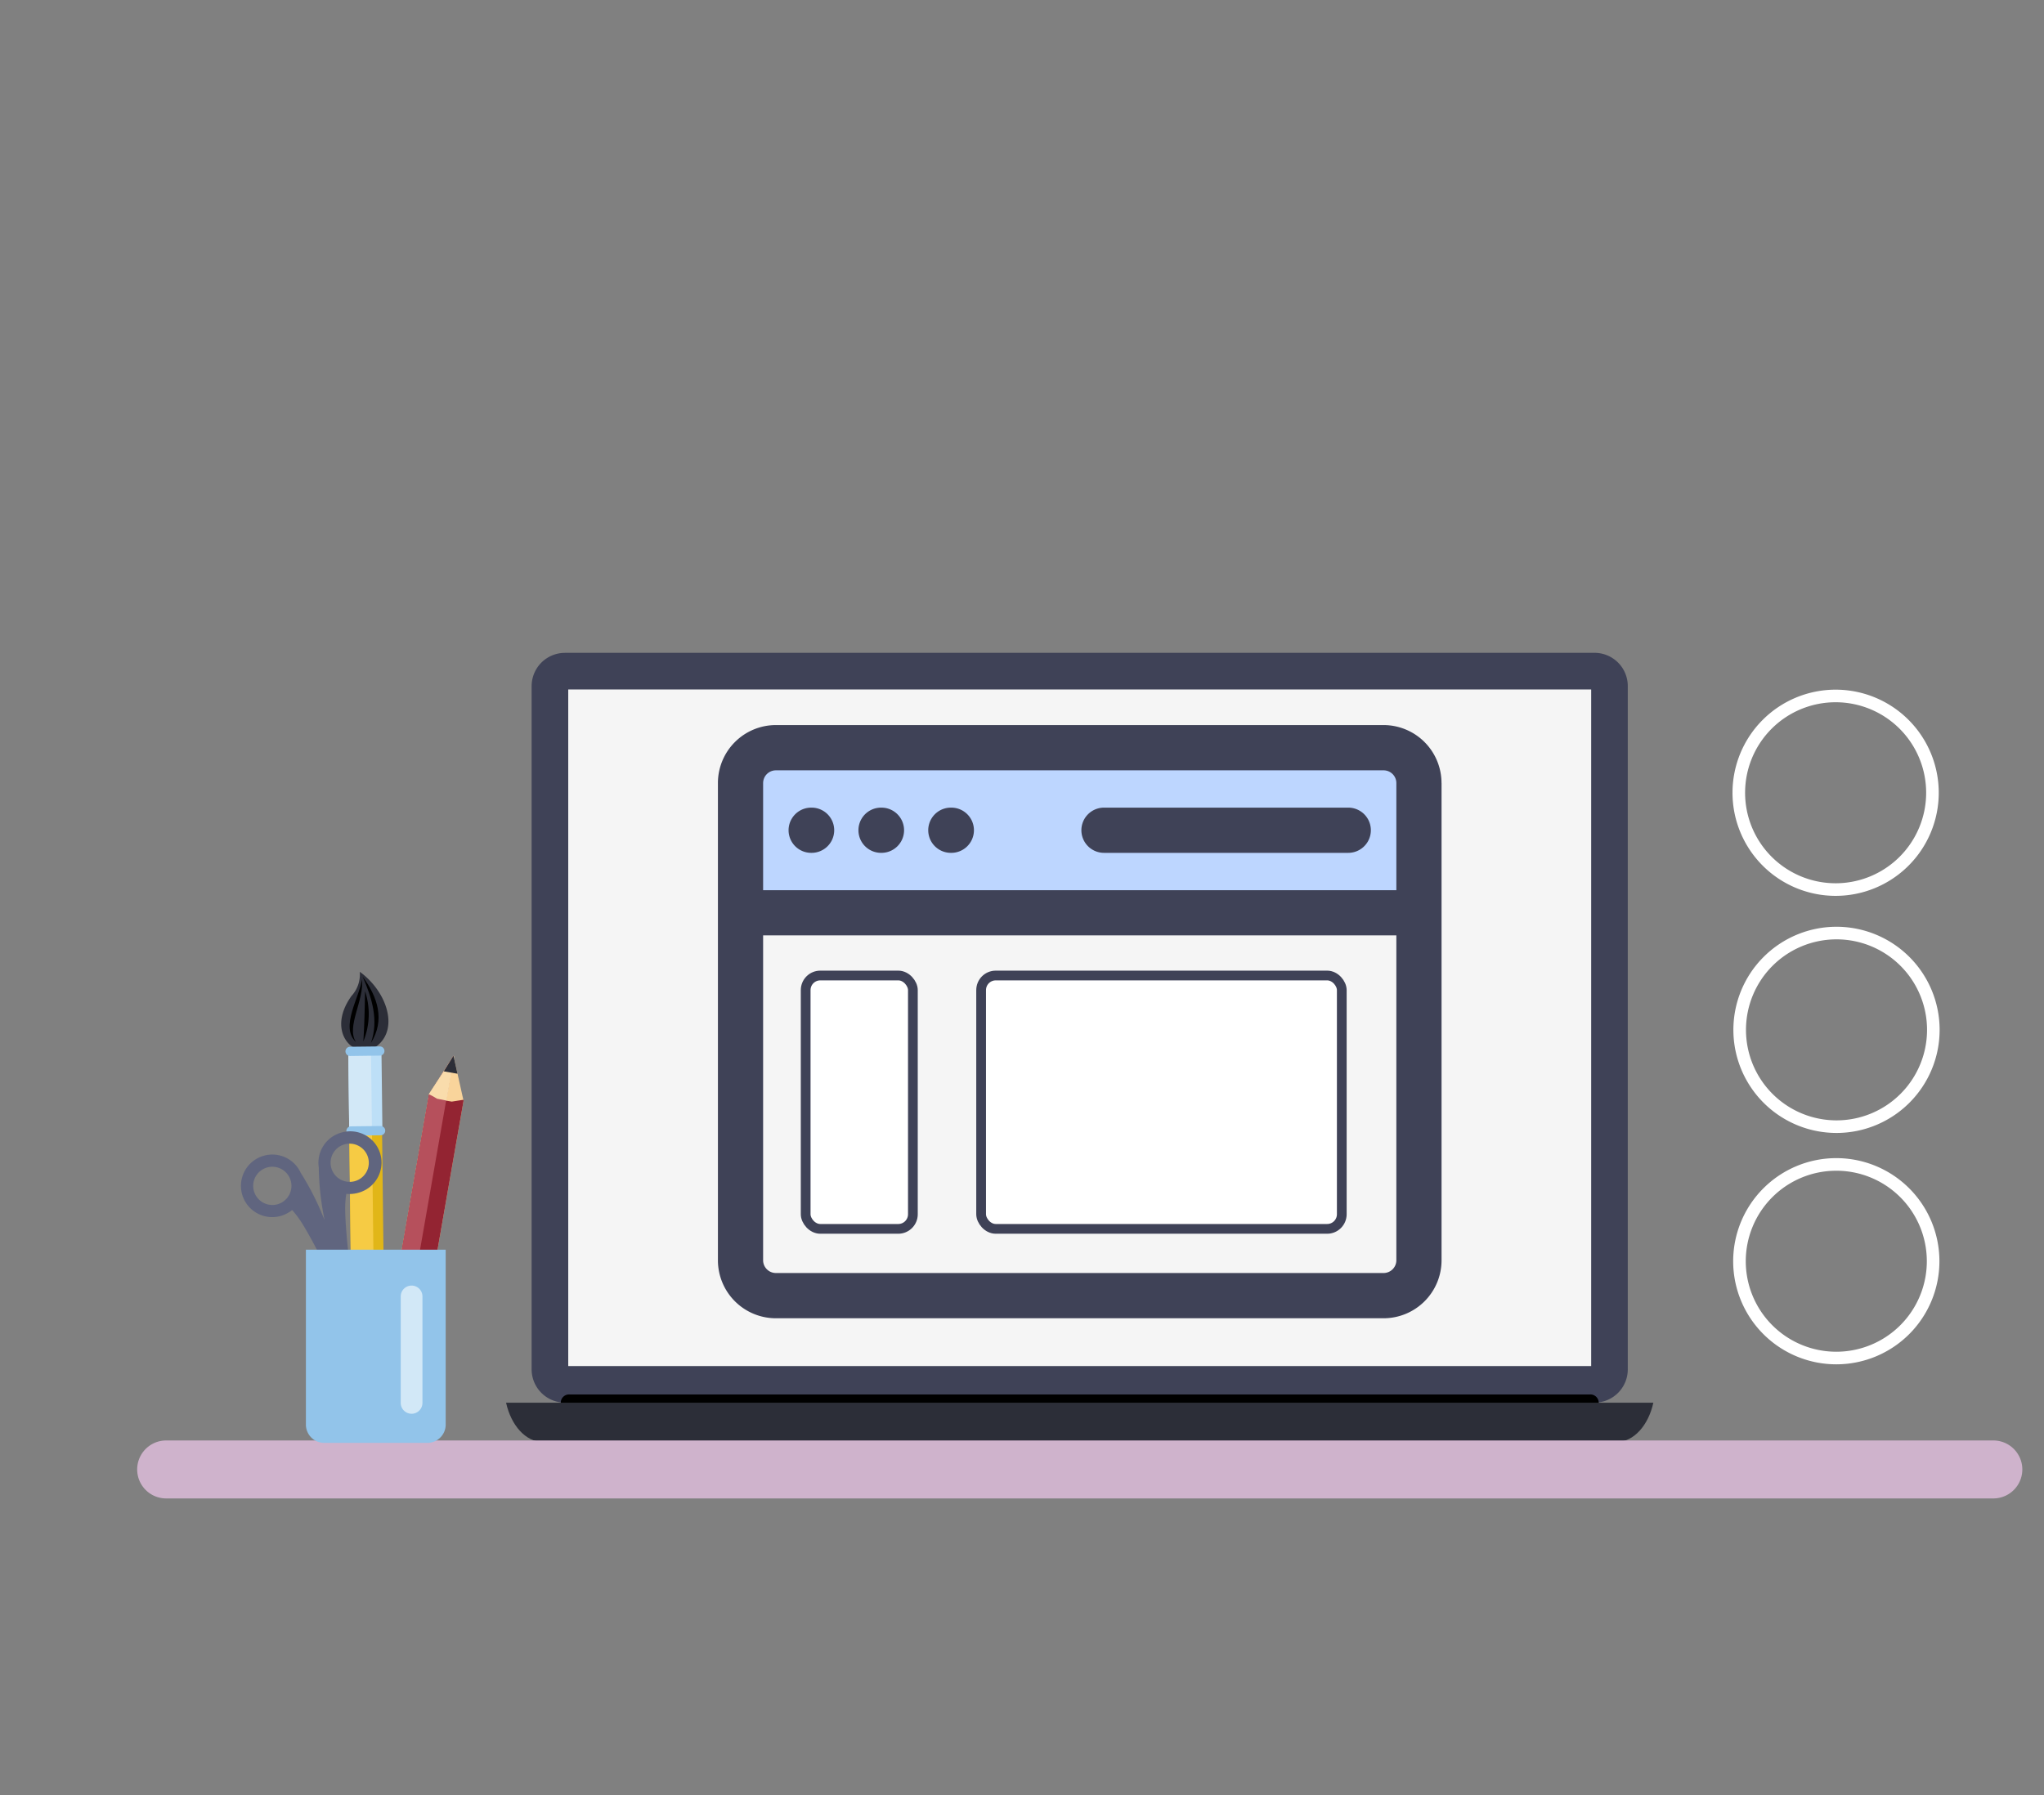 <svg id="whitelabel-portal" xmlns="http://www.w3.org/2000/svg" xmlns:xlink="http://www.w3.org/1999/xlink" width="209.693" height="184.201" viewBox="0 0 209.693 184.201">
  <rect x="0" y="0" width="209.693" height="184.201" fill="#808080" stroke="none"/>
  <defs>
    <clipPath id="clip-path">
      <rect y="5" width="209.693" height="184.201" fill="none"/>
    </clipPath>
    <clipPath id="clip-path-2">
      <rect id="Rectangle_3026" data-name="Rectangle 3026" width="193.396" height="132.291" transform="translate(0 0)" fill="none"/>
    </clipPath>
  </defs>
  <g id="icon-shape-template">
    <g id="Group_11421" data-name="Group 11421" transform="translate(-16.153 -5)">
      <g id="Scroll_Group_1" data-name="Scroll Group 1" transform="translate(16.153 0)" clip-path="url(#clip-path)" style="isolation: isolate">
        <path id="Path_27813" data-name="Path 27813" d="M9.112,12.2Z" transform="translate(23.682 -10.652) rotate(14)" fill="#fff2f2"/>
        <rect id="Rectangle_3771" data-name="Rectangle 3771" width="186" height="161" transform="translate(12 15.801)" fill="none"/>
      </g>
    </g>
  </g>
  <g id="Group_10732" data-name="Group 10732" transform="translate(14.073 21.471)" clip-path="url(#clip-path-2)">
    <path id="Path_26868" data-name="Path 26868" d="M489.971,547.36H595.625a3.413,3.413,0,0,1,3.4,3.4V620.9a3.413,3.413,0,0,1-3.4,3.4H489.971a3.414,3.414,0,0,1-3.4-3.4V550.764a3.414,3.414,0,0,1,3.4-3.4" transform="translate(-446.104 -501.841)" fill="#3f4257" fill-rule="evenodd"/>
    <path id="Path_26953" data-name="Path 26953" d="M0,0H104.942V69.428H0Z" transform="translate(44.223 49.279)" fill="#f5f5f5"/>
    <path id="Path_26869" data-name="Path 26869" d="M523.839,1464.161h104.7a.851.851,0,1,0,0-1.7h-104.7a.851.851,0,1,0,0,1.7" transform="translate(-479.493 -1340.84)" fill-rule="evenodd"/>
    <path id="Path_26870" data-name="Path 26870" d="M572.782,1472.652c-.513,2.331-2.01,4.026-3.76,4.026H458.843c-1.75,0-3.247-1.7-3.76-4.026Z" transform="translate(-417.238 -1350.185)" fill="#2c2e38" fill-rule="evenodd"/>
    <path id="Path_26871" data-name="Path 26871" d="M2.974,1519.262H190.422a2.974,2.974,0,1,1,0,5.948H2.974a2.974,2.974,0,0,1,0-5.948" transform="translate(0 -1392.919)" fill="#cfb3cc" fill-rule="evenodd"/>
    <path id="Path_26873" data-name="Path 26873" d="M1978.638,592.818a10.579,10.579,0,1,0,10.575,10.576,10.58,10.58,0,0,0-10.575-10.576m0,1.292a9.287,9.287,0,1,1-9.291,9.284,9.284,9.284,0,0,1,9.291-9.284" transform="translate(-1804.391 -543.519)" fill="#fff" fill-rule="evenodd"/>
    <path id="Path_26875" data-name="Path 26875" d="M1979.7,885.384a10.579,10.579,0,1,0,10.582,10.583,10.581,10.581,0,0,0-10.582-10.583m0,1.292a9.287,9.287,0,1,1-9.283,9.29,9.286,9.286,0,0,1,9.283-9.29" transform="translate(-1805.37 -811.755)" fill="#fff" fill-rule="evenodd"/>
    <path id="Path_26877" data-name="Path 26877" d="M1979.453,1170.88a10.579,10.579,0,1,0,10.582,10.576,10.579,10.579,0,0,0-10.582-10.576m0,1.292a9.287,9.287,0,1,1-9.284,9.284,9.285,9.285,0,0,1,9.284-9.284" transform="translate(-1805.144 -1073.509)" fill="#fff" fill-rule="evenodd"/>
    <path id="Path_26878" data-name="Path 26878" d="M253.609,940.954c2.741,1.989,4.033,5.783,1.791,7.581-2.14,1.7-5.394-1.272-2.646-5.1a3.288,3.288,0,0,0,.855-2.482" transform="translate(-230.769 -862.703)" fill="#2c2e38" fill-rule="evenodd"/>
    <path id="Path_26879" data-name="Path 26879" d="M264.944,1136.93l-3.37.041.28,23.428,3.363-.041Z" transform="translate(-239.821 -1042.381)" fill="#e1b618" fill-rule="evenodd"/>
    <rect id="Rectangle_3023" data-name="Rectangle 3023" width="2.331" height="23.429" transform="matrix(1, -0.012, 0.012, 1, 21.755, 94.589)" fill="#f6cb44"/>
    <rect id="Rectangle_3024" data-name="Rectangle 3024" width="3.405" height="8.17" transform="translate(21.656 86.42) rotate(-0.69)" fill="#bddff7"/>
    <rect id="Rectangle_3025" data-name="Rectangle 3025" width="2.331" height="8.17" transform="matrix(1, -0.012, 0.012, 1, 21.657, 86.42)" fill="#d2e8f7"/>
    <path id="Path_26880" data-name="Path 26880" d="M257.434,1033.055l3.035-.034a.472.472,0,1,1,.007.943l-3.028.041a.479.479,0,0,1-.479-.472.473.473,0,0,1,.465-.478" transform="translate(-235.599 -947.114)" fill="#92c4ea" fill-rule="evenodd"/>
    <path id="Path_26881" data-name="Path 26881" d="M258.585,1131.292l3.035-.034a.475.475,0,0,1,.014.95l-3.035.034a.475.475,0,0,1-.014-.95" transform="translate(-236.655 -1037.182)" fill="#92c4ea" fill-rule="evenodd"/>
    <path id="Path_26882" data-name="Path 26882" d="M278.18,946.955c1.524,2.064,2.324,4.437.848,6.8.814-2.324.1-4.642-.848-6.8" transform="translate(-255.046 -868.206)" fill-rule="evenodd"/>
    <path id="Path_26883" data-name="Path 26883" d="M263.337,950.161c.28,2.106-1.641,4.881-.608,6.44-1.682-1.552.417-4.656.608-6.44" transform="translate(-240.286 -871.145)" fill-rule="evenodd"/>
    <path id="Path_26884" data-name="Path 26884" d="M279.18,964.958a7.415,7.415,0,0,1-.178,5.148c.109-1.654.144-3.479.178-5.148" transform="translate(-255.8 -884.711)" fill-rule="evenodd"/>
    <path id="Path_26885" data-name="Path 26885" d="M130.436,1166.6a3.209,3.209,0,1,0,1.825,6.153,3.394,3.394,0,0,0,1.121-.595,10.982,10.982,0,0,1,1.23,1.716c.786,1.3,1.887,3.439,2.864,5.442a45.029,45.029,0,0,0,2.509,4.8c.663.937,1.128.937,1.36.937h.232l-.943-2.345c-.943-2.345-2.83-7.041-4.088-9.9a27.758,27.758,0,0,0-2.283-4.457,3.2,3.2,0,0,0-3.828-1.75m.356,1.2a1.961,1.961,0,1,1-1.326,2.434,1.959,1.959,0,0,1,1.326-2.434" transform="translate(-117.481 -1069.464)" fill="#60657f" fill-rule="evenodd"/>
    <path id="Path_26886" data-name="Path 26886" d="M225.938,1138.11a3.209,3.209,0,1,1,1.825,6.152,3.344,3.344,0,0,1-1.265.116,10.512,10.512,0,0,0-.1,2.106c.048,1.518.287,3.91.561,6.125a45.107,45.107,0,0,1,.513,5.394c-.048,1.142-.438,1.395-.636,1.525l-.191.13-.485-2.482c-.492-2.481-1.463-7.444-1.969-10.528a28.476,28.476,0,0,1-.513-4.984,3.209,3.209,0,0,1,2.256-3.555m.355,1.2a1.961,1.961,0,1,0,2.441,1.326,1.965,1.965,0,0,0-2.441-1.326" transform="translate(-205.047 -1043.343)" fill="#60657f" fill-rule="evenodd"/>
    <path id="Path_26887" data-name="Path 26887" d="M320.41,1049.153l-1.032-4.621-2.523,4-3.9,22.32,3.555.622Z" transform="translate(-286.927 -957.668)" fill="#f9d49b" fill-rule="evenodd"/>
    <path id="Path_26888" data-name="Path 26888" d="M319.378,1044.532l-2.523,4-3.9,22.32,1.812.314,4.642-26.517Z" transform="translate(-286.927 -957.668)" fill="#f9d49b" fill-rule="evenodd"/>
    <path id="Path_26889" data-name="Path 26889" d="M320.41,1092.264l-.021-.1-1.189.185-1.319-.225-.971-.567-.055.089-3.9,22.32,3.555.622Z" transform="translate(-286.927 -1000.779)" fill="#932432" fill-rule="evenodd"/>
    <path id="Path_26890" data-name="Path 26890" d="M319.378,1044.532l-2.523,4-3.9,22.32,1.812.314,4.642-26.517Z" transform="translate(-286.927 -957.668)" fill="#b6505c" fill-rule="evenodd"/>
    <path id="Path_26891" data-name="Path 26891" d="M362.3,1044.614l-2.577,3.938a6.241,6.241,0,0,1,.656.348l.191.116.212.041.766.15.779-4.478Z" transform="translate(-329.811 -957.743)" fill="#f9dcac" fill-rule="evenodd"/>
    <path id="Path_26892" data-name="Path 26892" d="M379.555,1046.378l-.41-1.846-1,1.6Z" transform="translate(-346.694 -957.668)" fill="#2c2e38" fill-rule="evenodd"/>
    <path id="Path_26893" data-name="Path 26893" d="M208.141,1283.829v17.993a1.882,1.882,0,0,0,1.914,1.832h10.514a1.882,1.882,0,0,0,1.914-1.832v-17.993Z" transform="translate(-190.832 -1177.064)" fill="#92c4ea" fill-rule="evenodd"/>
    <path id="Path_26894" data-name="Path 26894" d="M326.233,1328.137h0a1.114,1.114,0,0,0-1.114,1.114v10.924a1.114,1.114,0,1,0,2.229,0v-10.924a1.114,1.114,0,0,0-1.114-1.114" transform="translate(-298.082 -1217.688)" fill="#d2e8f7" fill-rule="evenodd"/>
    <g id="web-portal" transform="translate(59.578 6.859)">
      <path id="Path_29210" data-name="Path 29210" d="M95.525,88.958H29.986V77.669a1.6,1.6,0,0,1,1.6-1.6H93.929a1.6,1.6,0,0,1,1.6,1.595Z" transform="translate(-25.638 -25.651)" fill="#bdd6ff" fill-rule="evenodd"/>
      <path id="Path_29211" data-name="Path 29211" d="M69.6,101V67.656H4.637V101a1.309,1.309,0,0,0,1.306,1.3H68.29A1.309,1.309,0,0,0,69.6,101ZM4.637,52.018v11H69.6v-11a1.309,1.309,0,0,0-1.306-1.3H5.944a1.309,1.309,0,0,0-1.306,1.3Zm69.6,0V101a5.951,5.951,0,0,1-5.943,5.944H5.944A5.951,5.951,0,0,1,0,101V52.018a5.951,5.951,0,0,1,5.944-5.945H68.29a5.951,5.951,0,0,1,5.943,5.944ZM9.569,59.185a2.32,2.32,0,1,1,0-4.64H9.61a2.32,2.32,0,1,1,0,4.64Zm7.167,0a2.32,2.32,0,1,1,0-4.64h.041a2.32,2.32,0,0,1,0,4.64Zm7.161,0a2.32,2.32,0,1,1,0-4.64h.048a2.32,2.32,0,1,1,0,4.64Zm13.391-2.32a2.322,2.322,0,0,1,2.325-2.32H64.665a2.32,2.32,0,1,1,0,4.64H39.613a2.322,2.322,0,0,1-2.325-2.32Z" fill="#3f4257" fill-rule="evenodd"/>
    </g>
  </g>
  <g id="Rectangle_3544" data-name="Rectangle 3544" transform="translate(82.153 99.601)" fill="#fff" stroke="#3f4257" stroke-width="1">
    <rect width="12" height="27" rx="2" stroke="none"/>
    <rect x="0.5" y="0.5" width="11" height="26" rx="1.5" fill="none"/>
  </g>
  <g id="Rectangle_3545" data-name="Rectangle 3545" transform="translate(100.153 99.601)" fill="#fff" stroke="#3f4257" stroke-width="1">
    <rect width="38" height="27" rx="2" stroke="none"/>
    <rect x="0.5" y="0.5" width="37" height="26" rx="1.5" fill="none"/>
  </g>
</svg>
